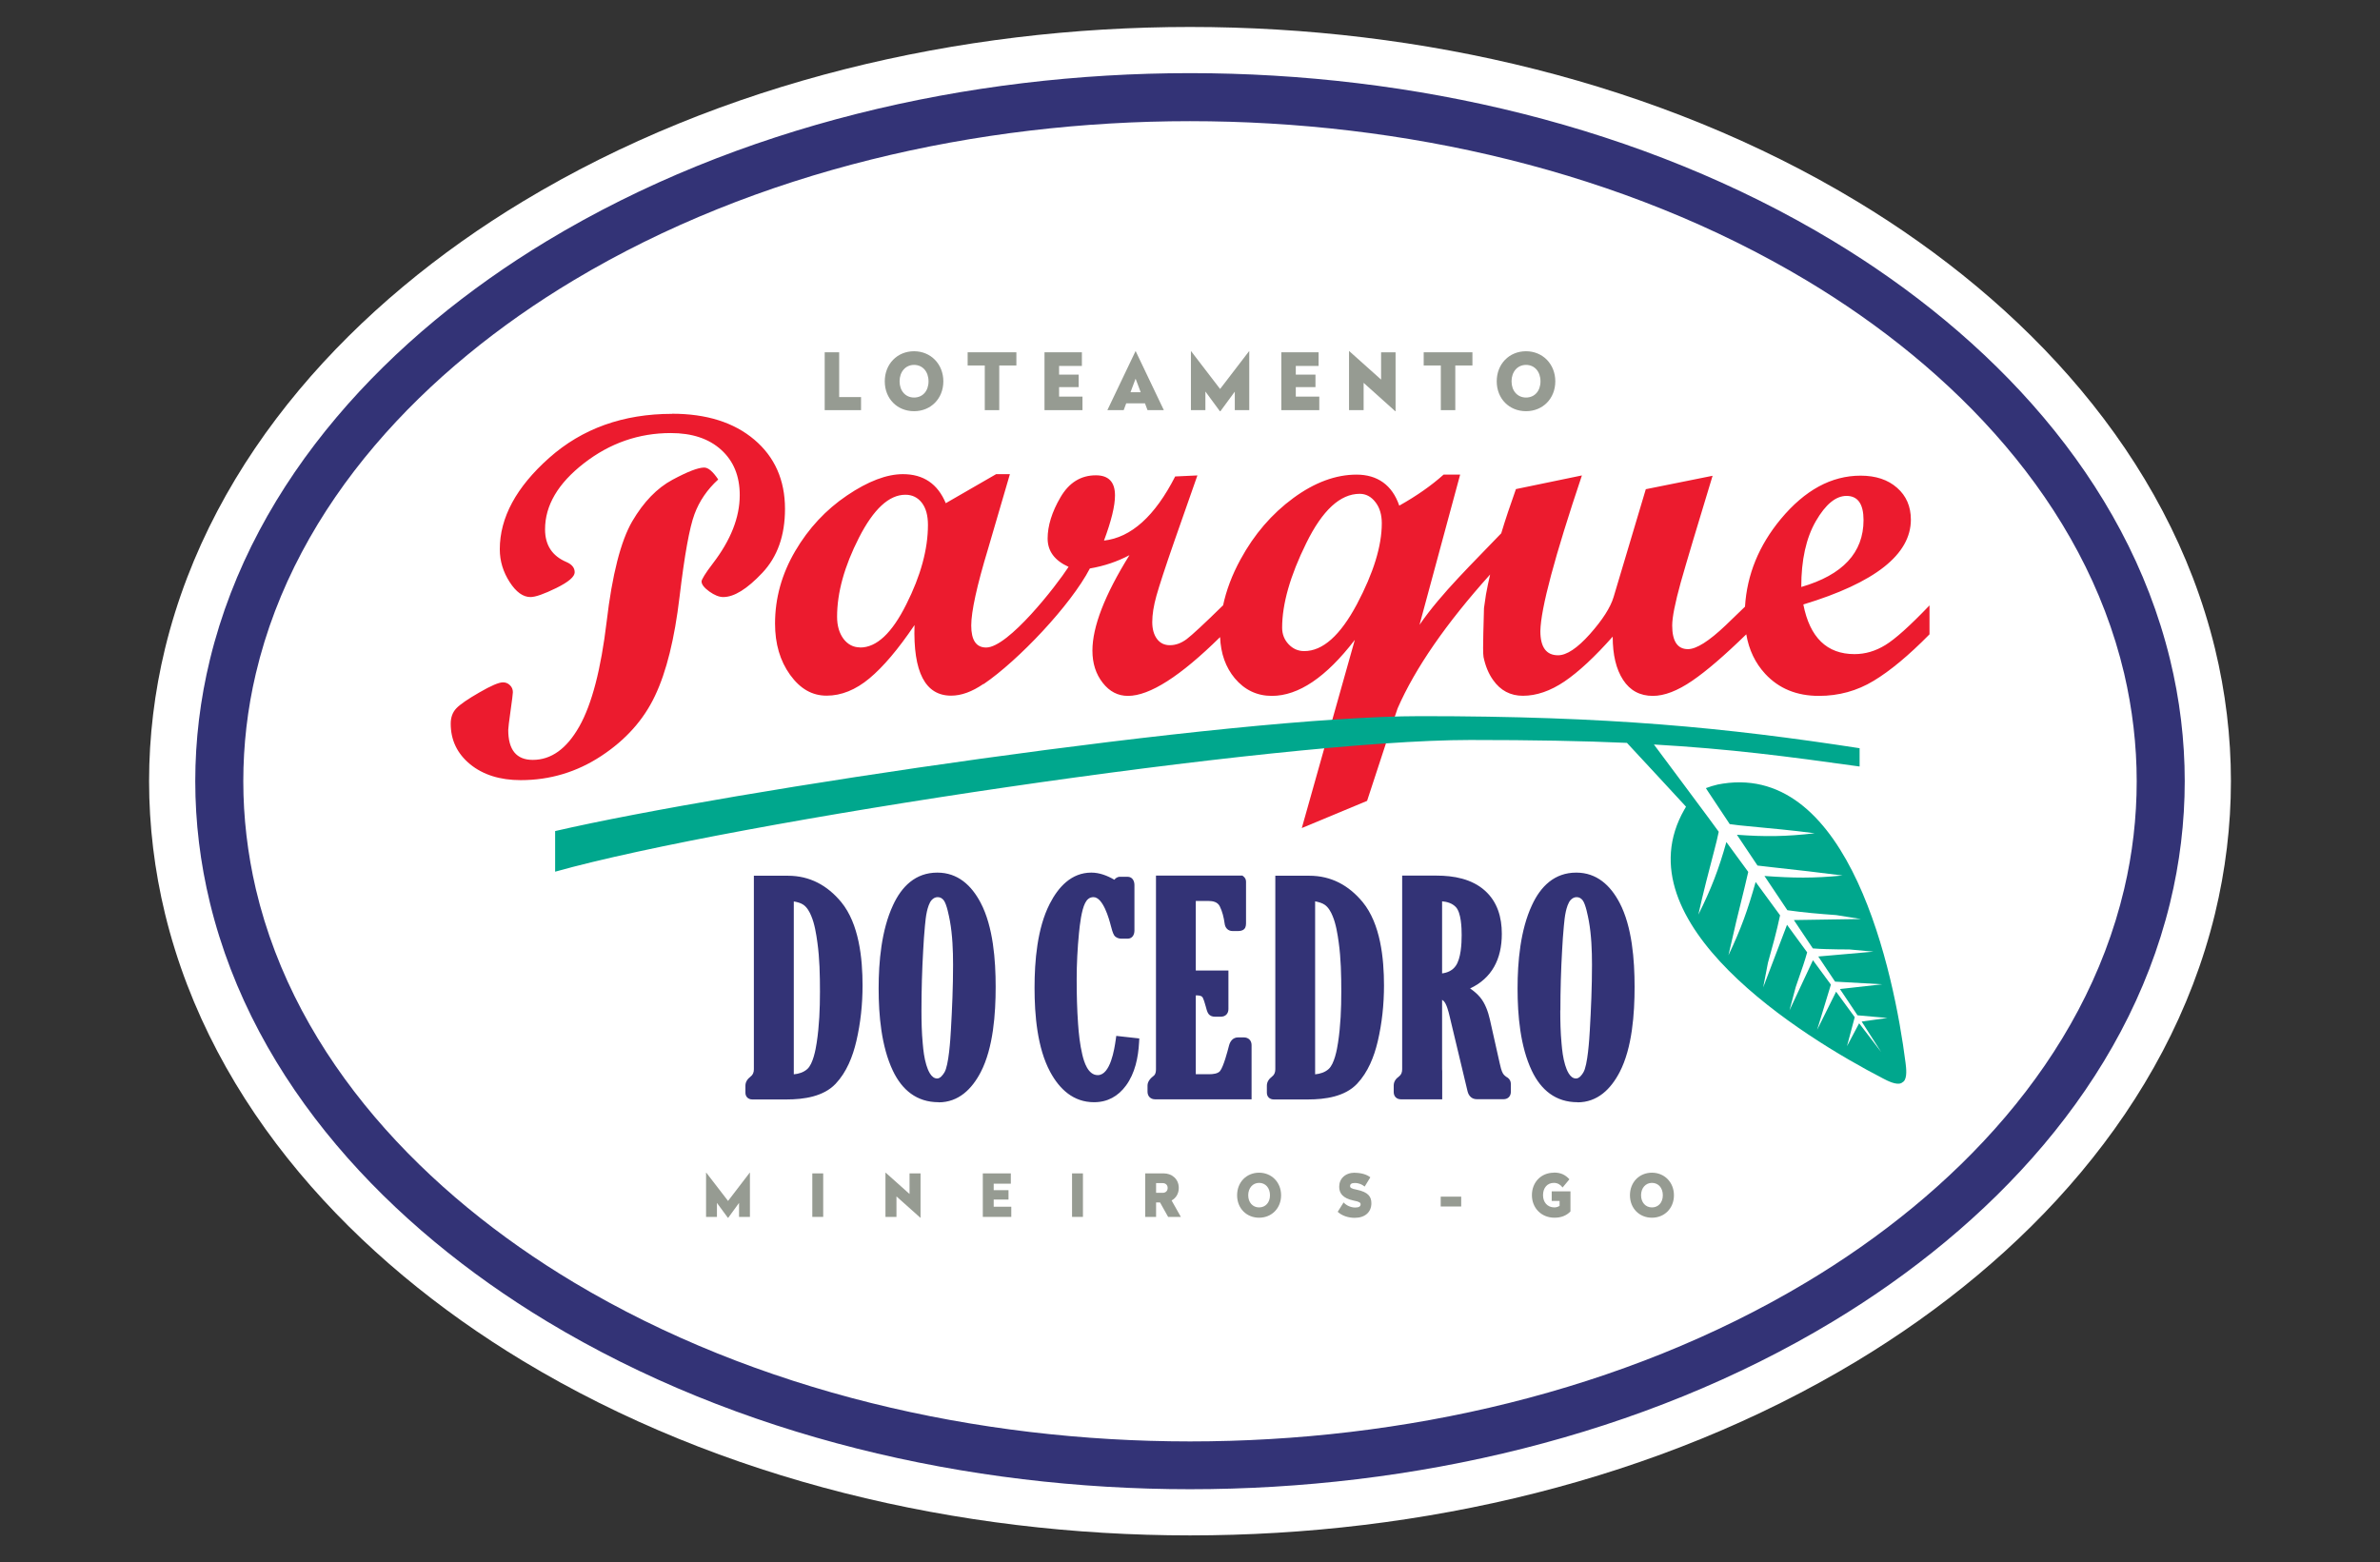 <?xml version="1.0" encoding="UTF-8"?>
<svg id="Camada_1" xmlns="http://www.w3.org/2000/svg" version="1.1" viewBox="0 0 205.62 135">
  <rect x="0" y="0" width="205.62" height="135" fill="#333333" stroke="none"/>
  <!-- Generator: Adobe Illustrator 30.0.0, SVG Export Plug-In . SVG Version: 2.1.1 Build 123)  -->
  <defs>
    <style>
      .st0 {
        fill: #fff;
      }

      .st0, .st1, .st2 {
        fill-rule: evenodd;
      }

      .st3 {
        fill: #969b92;
      }

      .st1 {
        fill: #00a78d;
      }

      .st2 {
        fill: #333376;
      }

      .st4 {
        fill: #ec1b2e;
      }
    </style>
  </defs>
  <path class="st0" d="M102.81,2.33c19.91,0,40.5,4.73,57.64,15.08,14.44,8.72,26.83,21.87,30.91,38.62.91,3.75,1.38,7.61,1.38,11.47s-.47,7.71-1.38,11.47c-4.08,16.75-16.47,29.9-30.91,38.62-17.14,10.35-37.72,15.08-57.64,15.08s-40.5-4.73-57.64-15.08c-14.44-8.72-26.83-21.87-30.91-38.62-.91-3.75-1.38-7.61-1.38-11.47s.47-7.72,1.38-11.47c4.08-16.75,16.47-29.9,30.91-38.62C62.31,7.06,82.9,2.33,102.81,2.33"/>
  <path class="st2" d="M102.81,10.47c-18.33,0-37.42,4.27-53.25,13.75-12.73,7.62-23.97,19.17-27.46,33.99-.72,3.05-1.08,6.17-1.08,9.3s.37,6.25,1.08,9.3c3.49,14.81,14.74,26.37,27.46,33.99,15.82,9.47,34.92,13.75,53.25,13.75s37.42-4.27,53.25-13.75c12.73-7.62,23.97-19.17,27.46-33.99.72-3.05,1.08-6.17,1.08-9.3s-.37-6.25-1.08-9.3c-3.49-14.81-14.74-26.37-27.46-33.99-15.82-9.47-34.92-13.75-53.25-13.75M102.81,6.32c19.17,0,39.06,4.54,55.57,14.51,13.51,8.16,25.28,20.45,29.1,36.15.84,3.45,1.27,6.98,1.27,10.52s-.43,7.08-1.27,10.52c-3.82,15.69-15.59,27.99-29.1,36.15-16.51,9.97-36.4,14.51-55.57,14.51s-39.06-4.54-55.57-14.51c-13.51-8.16-25.28-20.45-29.1-36.15-.84-3.45-1.27-6.98-1.27-10.52s.43-7.08,1.27-10.52c3.82-15.69,15.59-27.99,29.1-36.15,16.51-9.97,36.4-14.51,55.57-14.51Z"/>
  <polygon class="st3" points="72.5 30.44 71.25 30.44 71.25 35.44 74.39 35.44 74.39 34.31 72.5 34.31 72.5 30.44"/>
  <path class="st3" d="M78.97,31.53c.74,0,1.25.58,1.25,1.42s-.51,1.4-1.25,1.4-1.25-.58-1.25-1.4.51-1.42,1.25-1.42M78.97,30.35c-1.45,0-2.53,1.1-2.53,2.6s1.08,2.58,2.53,2.58,2.53-1.09,2.53-2.58-1.09-2.6-2.53-2.6Z"/>
  <polygon class="st3" points="87.81 30.44 83.6 30.44 83.6 31.58 85.08 31.58 85.08 35.44 86.33 35.44 86.33 31.58 87.81 31.58 87.81 30.44"/>
  <polygon class="st3" points="93.47 30.44 90.24 30.44 90.24 35.44 93.52 35.44 93.52 34.27 91.5 34.27 91.5 33.45 93.19 33.45 93.19 32.37 91.5 32.37 91.5 31.62 93.47 31.62 93.47 30.44"/>
  <path class="st3" d="M98.11,32.72l.44,1.17h-.88l.44-1.17ZM98.13,30.35h-.03l-2.43,5.09h1.41l.22-.59h1.62l.22.59h1.41l-2.43-5.09Z"/>
  <polygon class="st3" points="107.93 30.35 107.91 30.35 105.41 33.61 102.91 30.35 102.89 30.35 102.89 35.44 104.14 35.44 104.14 33.83 105.39 35.53 105.44 35.53 106.68 33.84 106.68 35.44 107.93 35.44 107.93 30.35"/>
  <polygon class="st3" points="113.92 30.44 110.7 30.44 110.7 35.44 113.98 35.44 113.98 34.27 111.95 34.27 111.95 33.45 113.65 33.45 113.65 32.37 111.95 32.37 111.95 31.62 113.92 31.62 113.92 30.44"/>
  <polygon class="st3" points="120.57 30.44 119.32 30.44 119.32 32.8 116.58 30.35 116.55 30.35 116.55 35.44 117.81 35.44 117.81 33.08 120.54 35.53 120.57 35.53 120.57 30.44"/>
  <polygon class="st3" points="127.21 30.44 123 30.44 123 31.58 124.48 31.58 124.48 35.44 125.73 35.44 125.73 31.58 127.21 31.58 127.21 30.44"/>
  <path class="st3" d="M131.84,31.53c.74,0,1.25.58,1.25,1.42s-.51,1.4-1.25,1.4-1.25-.58-1.25-1.4.51-1.42,1.25-1.42M131.84,30.35c-1.45,0-2.53,1.1-2.53,2.6s1.08,2.58,2.53,2.58,2.53-1.09,2.53-2.58-1.09-2.6-2.53-2.6Z"/>
  <polygon class="st3" points="64.79 101.33 64.77 101.33 62.9 103.77 61.02 101.33 61 101.33 61 105.15 61.94 105.15 61.94 103.94 62.88 105.22 62.92 105.22 63.85 103.94 63.85 105.15 64.79 105.15 64.79 101.33"/>
  <rect class="st3" x="70.18" y="101.39" width=".94" height="3.76"/>
  <polygon class="st3" points="79.53 101.39 78.58 101.39 78.58 103.17 76.52 101.33 76.5 101.33 76.5 105.15 77.45 105.15 77.45 103.38 79.51 105.22 79.53 105.22 79.53 101.39"/>
  <polygon class="st3" points="87.33 101.39 84.91 101.39 84.91 105.15 87.37 105.15 87.37 104.27 85.85 104.27 85.85 103.65 87.13 103.65 87.13 102.84 85.85 102.84 85.85 102.28 87.33 102.28 87.33 101.39"/>
  <rect class="st3" x="92.62" y="101.39" width=".94" height="3.76"/>
  <path class="st3" d="M100.45,102.23c.25,0,.43.16.43.42s-.18.42-.43.42h-.57v-.84h.57ZM100.54,101.39h-1.6v3.76h.94v-1.25h.34l.7,1.25h1.1l-.8-1.42c.36-.2.62-.57.62-1.08,0-.8-.62-1.26-1.3-1.26Z"/>
  <path class="st3" d="M108.78,102.21c.56,0,.94.44.94,1.07s-.39,1.05-.94,1.05-.94-.43-.94-1.05.39-1.07.94-1.07M108.78,101.33c-1.09,0-1.9.82-1.9,1.95s.81,1.94,1.9,1.94,1.9-.82,1.9-1.94-.82-1.95-1.9-1.95Z"/>
  <path class="st3" d="M117.05,101.33c-.83,0-1.35.52-1.35,1.21,0,.54.27.99,1.25,1.2.49.09.6.18.6.32,0,.18-.14.28-.47.28-.36,0-.76-.17-1-.44l-.51.81c.37.34.9.52,1.47.52.9,0,1.44-.5,1.44-1.26,0-.57-.27-.96-1.26-1.17-.49-.09-.58-.18-.58-.31,0-.18.13-.27.4-.27.39,0,.65.14.86.31l.49-.8c-.31-.25-.8-.39-1.34-.39"/>
  <path class="st3" d="M134.25,101.33c-1.11,0-1.9.83-1.9,1.94s.81,1.95,1.95,1.95c.56,0,1.02-.17,1.38-.54v-1.74h-1.62v.83h.68v.43c-.12.07-.27.13-.44.13-.61,0-.99-.44-.99-1.06s.36-1.06.94-1.06c.34,0,.59.18.75.4l.59-.71c-.36-.39-.74-.58-1.34-.58"/>
  <path class="st3" d="M142.72,102.21c.56,0,.94.44.94,1.07s-.39,1.05-.94,1.05-.94-.43-.94-1.05.39-1.07.94-1.07M142.72,101.33c-1.09,0-1.9.82-1.9,1.95s.81,1.94,1.9,1.94,1.9-.82,1.9-1.94-.82-1.95-1.9-1.95Z"/>
  <rect class="st3" x="124.47" y="103.4" width="1.77" height=".85"/>
  <path class="st4" d="M74.32,55.95c1.41,0,2.74-1.24,3.98-3.73,1.25-2.48,1.87-4.77,1.87-6.86,0-.82-.17-1.45-.53-1.92-.35-.45-.82-.69-1.42-.69-1.41,0-2.75,1.24-4.01,3.71-1.26,2.47-1.89,4.75-1.89,6.83,0,.79.19,1.42.56,1.92.37.48.85.73,1.42.73M112.68,56.26c1.6,0,3.11-1.35,4.55-4.05,1.43-2.7,2.15-5.03,2.15-6.99,0-.74-.18-1.36-.55-1.83-.37-.48-.82-.72-1.36-.72-1.68,0-3.22,1.42-4.61,4.25-1.4,2.83-2.09,5.28-2.09,7.32,0,.56.19,1.04.56,1.43.37.39.82.59,1.34.59ZM155.62,50.72c3.59-1.04,5.38-2.97,5.38-5.78,0-1.39-.49-2.09-1.47-2.09-.93,0-1.81.73-2.65,2.18-.84,1.46-1.26,3.35-1.26,5.69ZM62.05,41.43c-.94.86-1.63,1.86-2.05,3-.43,1.15-.86,3.53-1.29,7.14-.43,3.62-1.13,6.47-2.12,8.55-.98,2.08-2.53,3.81-4.64,5.2-2.11,1.39-4.43,2.09-6.96,2.09-1.79,0-3.25-.46-4.37-1.37-1.12-.92-1.68-2.09-1.68-3.51,0-.54.16-.98.48-1.32.32-.34.99-.8,2-1.38,1-.58,1.68-.87,2.03-.87.24,0,.44.08.61.25.17.16.25.37.25.6,0,.14-.07.68-.2,1.61-.13.93-.2,1.48-.2,1.65,0,1.73.71,2.59,2.12,2.59,1.59,0,2.93-.96,4.02-2.89,1.09-1.93,1.87-4.95,2.36-9.04.48-4.1,1.23-6.99,2.21-8.68.99-1.69,2.15-2.88,3.47-3.59,1.32-.71,2.23-1.06,2.75-1.06.35,0,.75.34,1.21,1.03ZM58.06,35.75c2.98,0,5.35.75,7.11,2.24,1.76,1.49,2.65,3.49,2.65,5.98,0,2.3-.65,4.14-1.96,5.53-1.31,1.39-2.43,2.09-3.38,2.09-.35,0-.75-.16-1.2-.48-.44-.32-.67-.61-.67-.87,0-.15.31-.69.99-1.57,1.52-1.99,2.31-3.94,2.31-5.89,0-1.65-.54-2.95-1.6-3.91-1.07-.97-2.52-1.45-4.36-1.45-2.76,0-5.26.87-7.5,2.61-2.24,1.74-3.36,3.64-3.36,5.71,0,1.37.62,2.3,1.84,2.82.49.21.72.51.72.89s-.53.84-1.59,1.36c-1.06.52-1.8.78-2.23.78-.64,0-1.24-.43-1.8-1.3-.56-.87-.85-1.81-.85-2.83,0-2.73,1.42-5.37,4.27-7.9,2.85-2.53,6.39-3.8,10.61-3.8ZM84.96,59.1c-.98.67-1.9,1.01-2.79,1.01-2.23,0-3.29-2.03-3.16-6.1-1.41,2.09-2.71,3.62-3.9,4.61-1.19.99-2.42,1.49-3.69,1.49s-2.29-.6-3.16-1.8c-.87-1.21-1.3-2.68-1.3-4.43,0-2.19.58-4.28,1.74-6.26,1.16-1.98,2.66-3.58,4.48-4.81,1.82-1.23,3.43-1.84,4.83-1.84,1.76,0,3,.83,3.7,2.51l4.35-2.51h1.19l-1.88,6.43c-.98,3.23-1.46,5.45-1.46,6.65,0,1.27.43,1.9,1.29,1.9,1.91,0,6.06-5.33,7.12-6.97-1.21-.55-1.81-1.36-1.81-2.45s.37-2.3,1.11-3.56c.74-1.27,1.76-1.9,3.06-1.9,1.1,0,1.65.58,1.65,1.74,0,.91-.32,2.21-.95,3.9,2.34-.26,4.4-2.11,6.15-5.54l1.92-.09-1.96,5.59c-.82,2.35-1.34,3.96-1.58,4.81-.24.86-.36,1.61-.36,2.27,0,.61.14,1.1.41,1.46.27.36.64.54,1.11.54.51,0,.99-.18,1.46-.53.46-.35,1.51-1.32,3.13-2.91v.04c.28-1.33.78-2.67,1.52-4.02,1.18-2.17,2.7-3.93,4.55-5.29,1.85-1.36,3.68-2.03,5.47-2.03s3.08.89,3.69,2.68c1.5-.84,2.78-1.74,3.83-2.68h1.43l-2.05,7.58-1.46,5.4c1.89-2.75,4.71-5.44,7.06-7.91.36-1.2.79-2.47,1.27-3.82l5.7-1.18c-2.35,7-3.55,11.48-3.59,13.45,0,1.39.51,2.09,1.53,2.09.74,0,1.66-.61,2.75-1.83,1.09-1.23,1.78-2.3,2.05-3.21l2.78-9.31,5.77-1.16c-1.33,4.37-2.25,7.44-2.75,9.21-.49,1.77-.74,3.02-.74,3.73,0,1.36.46,2.04,1.36,2.04.73,0,1.82-.69,3.26-2.06l1.67-1.61c.17-2.77,1.2-5.29,3.09-7.57,2.08-2.5,4.37-3.75,6.9-3.75,1.31,0,2.36.35,3.15,1.05.79.69,1.19,1.61,1.19,2.75,0,3.01-3.09,5.45-9.29,7.33.56,2.86,2.04,4.29,4.42,4.29.93,0,1.81-.26,2.66-.78.84-.51,2.12-1.65,3.82-3.43v2.5c-1.79,1.82-3.4,3.16-4.83,4.02-1.42.86-3,1.3-4.72,1.3-1.92,0-3.46-.63-4.64-1.9-.86-.93-1.41-2.07-1.64-3.42-1.87,1.82-3.42,3.16-4.68,4.02-1.26.86-2.39,1.3-3.39,1.3-1.11,0-1.97-.46-2.57-1.38-.6-.92-.9-2.16-.9-3.74-1.55,1.75-2.94,3.04-4.16,3.87-1.23.83-2.43,1.24-3.6,1.24-1.07,0-1.94-.45-2.58-1.37-.39-.55-.66-1.21-.82-1.98-.1-.51.04-3.61.04-4.22l-.4,2.75.57-3.93c.1-.55.22-1.13.36-1.73-3.81,4.24-6.47,8.09-7.99,11.56-.12.27-2.32,7.05-2.64,8l-5.64,2.35,4.58-16.26c-2.47,3.22-4.86,4.84-7.17,4.84-1.28,0-2.35-.51-3.2-1.52-.79-.95-1.21-2.13-1.27-3.56-3.43,3.38-6.08,5.08-7.96,5.08-.86,0-1.59-.37-2.18-1.13-.59-.75-.89-1.68-.89-2.78,0-2.06,1.06-4.81,3.2-8.25-1.04.55-2.18.94-3.42,1.15-1.65,3.17-6.19,7.96-9.18,9.99Z"/>
  <path class="st1" d="M160.64,66.23c-6.28-.88-11.19-1.52-17.75-1.9,1.41,1.91,3.75,5.01,4.69,6.3l.91,1.24c-.1.52-.24,1.04-.37,1.55-.49,1.89-.97,3.69-1.39,5.61,1.11-2.22,1.76-3.91,2.42-6.27l1.89,2.58c-.1.45-.21.91-.32,1.36-.49,1.96-.95,3.87-1.39,5.84,1.1-2.3,1.67-3.93,2.35-6.33l2.11,2.88c-.29,1.38-.67,2.75-1.05,4.11l-.41,2.12,2.06-5.41,1.74,2.38c-.1.37-.22.74-.34,1.11-.21.63-.43,1.26-.65,1.89l-.54,2.02,2.03-4.34,1.55,2.11-1.19,3.91,1.64-3.3,1.61,2.2-.67,2.51,1.05-1.98,1.9,2.48-1.68-2.63,2.22-.31-2.58-.23-1.52-2.27,3.66-.41-4.08-.23-1.45-2.17,4.77-.42-2.08-.19c-.67,0-1.33-.01-2-.03-.39-.01-.77-.03-1.16-.06l-1.64-2.45,5.79-.09-2.13-.34c-1.41-.1-2.82-.22-4.22-.42l-1.98-2.96c2.49.18,4.21.21,6.75-.04-2-.26-3.96-.48-5.96-.7-.46-.05-.93-.1-1.39-.16l-1.78-2.66c2.43.18,4.25.16,6.72-.13-1.95-.26-3.8-.42-5.75-.61-.53-.05-1.06-.1-1.59-.18-.63-.94-1.25-1.89-1.88-2.83l-.18-.28c.34-.13.68-.23,1.02-.31.15-.03.3-.06.45-.08,10.98-1.68,14.78,16.29,15.78,24.13.05.41.17,1.31-.18,1.62-.03.02-.06.04-.09.06-.03.03-.06.05-.09.06-.41.22-1.22-.2-1.58-.39-7.05-3.64-22.77-13.45-17.17-23.24.05-.08.1-.16.14-.25-.71-.78-3.58-3.87-5.1-5.51-3.77-.17-8.13-.25-13.55-.25-16.63,0-63.65,7.06-79.05,11.38v-3.51c14.9-3.45,58.38-9.93,74.76-9.93s26.34.99,37.94,2.77v1.56Z"/>
  <path class="st2" d="M68.58,77.89v14.94c.43-.04.85-.17,1.17-.46.49-.44.72-1.67.81-2.28.22-1.44.28-2.93.28-4.39s-.03-2.87-.22-4.25c-.1-.73-.24-1.62-.53-2.3-.14-.35-.36-.75-.68-.97-.23-.16-.54-.24-.84-.29M65.14,75.67h2.93c1.89,0,3.41.83,4.61,2.28,1.54,1.88,1.84,4.86,1.84,7.2,0,1.63-.17,3.25-.54,4.83-.31,1.32-.84,2.67-1.79,3.67-1.05,1.11-2.76,1.35-4.21,1.35h-2.99c-.34,0-.59-.23-.59-.58v-.61c0-.33.19-.59.44-.78.21-.16.29-.37.29-.64v-16.73ZM80.96,93.19c.28,0,.5-.31.63-.52.38-.6.52-2.91.56-3.62.11-1.89.19-3.78.19-5.68,0-1.24-.05-2.56-.27-3.78-.08-.42-.27-1.44-.53-1.79-.14-.18-.3-.28-.53-.28-.2,0-.36.09-.5.23-.23.23-.36.71-.43,1.01-.09.4-.13.83-.17,1.24-.07.69-.11,1.39-.15,2.09-.1,1.74-.15,3.47-.15,5.21,0,.95.02,1.91.11,2.86.05.61.13,1.27.31,1.86.13.42.4,1.17.94,1.17ZM81.09,95.24c-1.89,0-3.16-1.06-3.95-2.72-1-2.11-1.23-4.8-1.23-7.11s.24-5.04,1.24-7.19c.75-1.63,1.95-2.82,3.83-2.82,1.77,0,2.95,1.1,3.74,2.6,1.09,2.07,1.3,4.97,1.3,7.27s-.2,5.27-1.29,7.37c-.76,1.46-1.91,2.61-3.64,2.61ZM113.62,77.89v14.94c.43-.04.85-.17,1.17-.46.49-.44.72-1.67.81-2.28.22-1.44.28-2.93.28-4.39s-.03-2.87-.22-4.25c-.1-.73-.24-1.62-.53-2.3-.14-.35-.36-.75-.68-.97-.23-.16-.54-.24-.84-.3ZM110.19,75.67h2.93c1.89,0,3.41.83,4.61,2.28,1.54,1.88,1.84,4.86,1.84,7.2,0,1.63-.17,3.25-.54,4.83-.31,1.32-.84,2.67-1.79,3.67-1.05,1.11-2.76,1.35-4.21,1.35h-2.99c-.34,0-.59-.23-.59-.58v-.61c0-.33.19-.59.44-.78.21-.16.29-.37.29-.64v-16.73ZM124.59,77.88v6.23c.46-.06.88-.24,1.17-.64.46-.64.52-1.92.52-2.67,0-.62-.04-1.93-.5-2.42-.31-.33-.75-.46-1.19-.5ZM124.59,86.4v5.99c0,.05,0,.11.01.16v.03s0,2.41,0,2.41h-3.56c-.38,0-.63-.25-.63-.63v-.56c0-.34.19-.6.45-.78.21-.16.28-.37.28-.63v-16.73h2.98c1.47,0,3.03.28,4.16,1.29,1.09.97,1.47,2.31,1.47,3.74,0,2.2-.87,3.84-2.74,4.72.32.22.62.47.87.77.44.53.69,1.26.84,1.92l.85,3.79c.05.24.15.66.28.87.09.15.25.27.4.36h.01s.01.01.01.01c.17.13.26.32.26.53v.68c0,.38-.25.64-.63.64h-2.31c-.43,0-.7-.28-.8-.68l-1.57-6.57c-.07-.3-.25-.99-.48-1.22-.05-.05-.1-.09-.15-.12ZM134.8,87.3c0,.95.02,1.91.11,2.86.05.61.13,1.27.31,1.86.13.42.4,1.17.94,1.17.28,0,.51-.31.63-.52.38-.6.52-2.91.56-3.62.11-1.89.19-3.78.19-5.68,0-1.24-.05-2.56-.27-3.78-.08-.42-.27-1.44-.53-1.79-.14-.18-.3-.28-.53-.28-.2,0-.36.09-.5.23-.23.23-.36.71-.43,1.01-.09.4-.13.83-.17,1.24-.07.69-.11,1.39-.15,2.09-.1,1.74-.15,3.47-.15,5.21ZM136.29,95.24c-1.89,0-3.16-1.06-3.95-2.72-1-2.11-1.23-4.8-1.23-7.11s.24-5.04,1.24-7.19c.75-1.63,1.95-2.82,3.83-2.82,1.77,0,2.95,1.1,3.74,2.6,1.09,2.07,1.3,4.97,1.3,7.27s-.2,5.27-1.29,7.37c-.76,1.46-1.91,2.61-3.64,2.61ZM96.28,76.01c.11-.14.26-.23.43-.25h.02s.68,0,.68,0c.42,0,.6.35.6.72v3.92c0,.37-.18.71-.6.71h-.51c-.25,0-.49-.08-.64-.29h0c-.13-.2-.23-.6-.29-.83-.15-.59-.67-2.47-1.5-2.47-.35,0-.57.21-.72.51-.32.62-.46,1.88-.53,2.58-.13,1.33-.2,2.67-.2,4.01s.03,2.57.12,3.85c.06.87.16,1.78.36,2.63.15.65.49,1.8,1.34,1.8,1.1,0,1.44-2.27,1.55-3.03l.05-.36,1.99.22-.02.35c-.07,1.29-.35,2.66-1.13,3.72-.68.93-1.6,1.44-2.76,1.44-1.78,0-2.98-1.12-3.79-2.62-1.12-2.08-1.35-4.94-1.35-7.26s.23-5.15,1.31-7.26c.74-1.45,1.87-2.7,3.6-2.7.71,0,1.39.27,1.99.62ZM103.31,77.86v6h.16s.08,0,.12,0h.01s2.53,0,2.53,0v3.33c0,.4-.26.66-.65.66h-.53c-.21,0-.41-.07-.54-.24-.12-.16-.2-.49-.25-.68-.04-.15-.19-.7-.31-.81-.12-.09-.3-.11-.45-.11h-.09v6.81h1.19c.28,0,.72-.04.91-.28.3-.38.65-1.72.77-2.19.1-.39.35-.71.78-.71h.5c.41,0,.67.27.67.67v4.68h-8.33c-.4,0-.66-.27-.66-.66v-.53c0-.36.27-.64.53-.84.17-.13.2-.36.2-.57v-16.73h7.47l.1.08c.14.11.21.27.21.44v3.51c0,.2,0,.44-.16.59-.15.15-.37.17-.57.17h-.43c-.41,0-.65-.29-.69-.66-.07-.5-.19-1.02-.42-1.48-.19-.38-.6-.46-.99-.46h-1.09Z"/>
</svg>